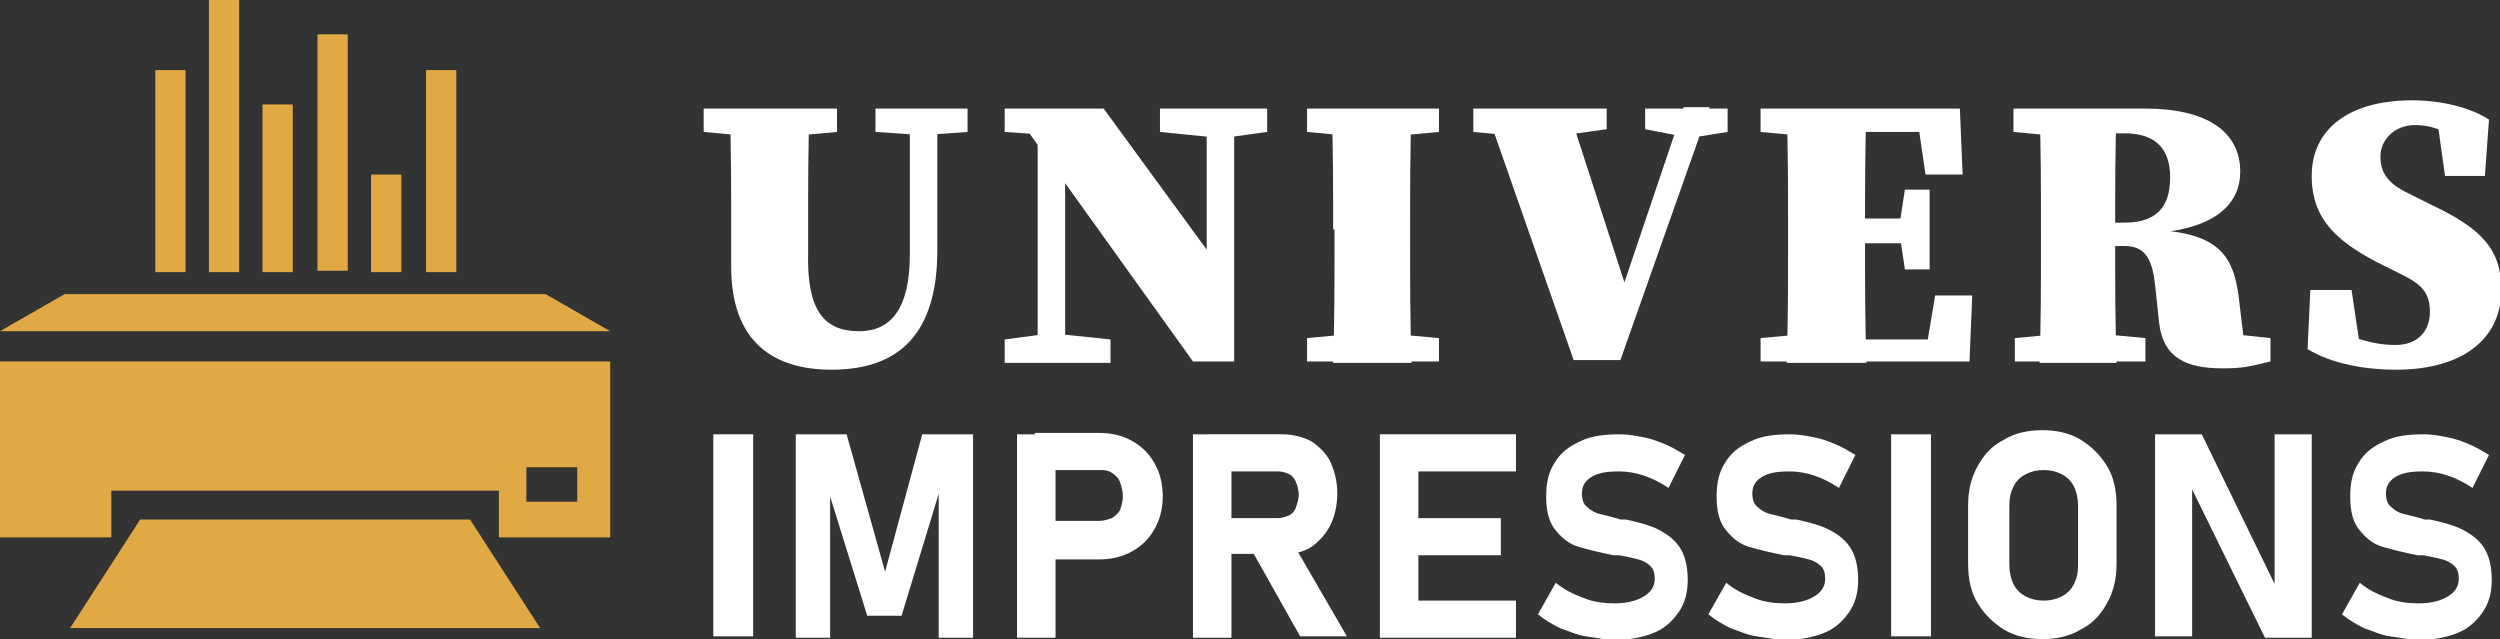 <?xml version="1.0" encoding="utf-8"?>
<!-- Generator: Adobe Illustrator 24.1.0, SVG Export Plug-In . SVG Version: 6.00 Build 0)  -->
<svg version="1.1" id="Layer_1" xmlns="http://www.w3.org/2000/svg" xmlns:xlink="http://www.w3.org/1999/xlink" x="0px" y="0px"
	 width="181.9px" height="46.5px" viewBox="0 0 181.9 46.5" style="enable-background:new 0 0 181.9 46.5;" xml:space="preserve">
<rect x="0" y="0" width="181.9" height="46.5" fill="#333333" stroke="none"/>
<style type="text/css">
	.st0{fill:#FFFFFF;}
	.st1{fill:#E1A944;}
	.st2{fill-rule:evenodd;clip-rule:evenodd;fill:#E1A944;}
</style>
<g>
	<path class="st0" d="M51.2,9.6V7.9h9.7v1.7L56.5,10h-0.9L51.2,9.6z M62.5,24.1c2.3,0,3.7-1.6,3.7-5.6V7.9h2v10.3
		c0,6-2.7,8.7-7.7,8.7c-4.2,0-7.3-2-7.3-7.5v-3.1c0-2.7,0-5.6-0.1-8.4h5.8c-0.1,2.7-0.1,5.6-0.1,8.4v2.1
		C58.7,22.5,59.9,24.1,62.5,24.1z M66.7,9.8l-3-0.2V7.9h6.7v1.7l-2.8,0.2H66.7z"/>
	<path class="st0" d="M74.4,9L76,9.8l-2.9-0.2V7.9h7.2l9.5,13v5.4h-3L74.4,9z M73.1,24.7l3-0.4H77l3.8,0.4v1.7h-7.7V24.7z M75.5,7.9
		l2,1.7v16.7h-2V7.9z M84.5,7.9h7.7v1.7L89.3,10h-0.9l-4-0.4V7.9z M87.8,7.9h2v18.4l-2-2V7.9z"/>
	<path class="st0" d="M95.1,9.6V7.9h9.6v1.7l-4.4,0.4h-0.9L95.1,9.6z M100.3,24.2l4.4,0.4v1.7h-9.6v-1.7l4.3-0.4H100.3z M97,16.7
		c0-2.9,0-5.8-0.1-8.8h5.8c-0.1,2.9-0.1,5.8-0.1,8.8v0.9c0,2.9,0,5.9,0.1,8.8H97c0.1-2.9,0.1-5.8,0.1-8.8V16.7z"/>
	<path class="st0" d="M111.5,10l-4.3-0.4V7.9h9.7v1.5l-4.3,0.6H111.5z M108.1,7.9h6l4.4,13.6l-0.9,0.8l4.9-14.5h1.9l-6.5,18.4h-3.4
		L108.1,7.9z M122.8,10l-3.1-0.6V7.9h6v1.7l-2.5,0.4H122.8z"/>
	<path class="st0" d="M128.1,9.6V7.9h4.8V10h-0.5L128.1,9.6z M132.9,24.2v2.1h-4.8v-1.7l4.3-0.4H132.9z M130.1,16.7
		c0-2.9,0-5.8-0.1-8.8h5.8c-0.1,2.9-0.1,5.8-0.1,8.8v0.9c0,2.9,0,5.9,0.1,8.8H130c0.1-2.9,0.1-5.8,0.1-8.8V16.7z M139.4,7.9l2.3,1.7
		h-8.9V7.9h9.8l0.2,4.8h-2.7L139.4,7.9z M139.1,17.7h-6.2v-1.8h6.2V17.7z M143.5,21.5l-0.2,4.8h-10.4v-1.6h9.4l-2.3,1.6l0.8-4.8
		H143.5z M138.2,16.4l0.4-2.6h1.8v5.8h-1.8l-0.4-2.7V16.4z"/>
	<path class="st0" d="M146.5,9.6V7.9h4.8V10h-0.5L146.5,9.6z M151.8,24.2l4.3,0.4v1.7h-9.5v-1.7l4.3-0.4H151.8z M148.5,16.7
		c0-2.9,0-5.8-0.1-8.8h5.6c-0.1,2.9-0.1,5.8-0.1,8.8v0.9c0,2.9,0,5.9,0.1,8.8h-5.6c0.1-2.9,0.1-5.8,0.1-8.8V16.7z M151.4,16.2h3.2
		c2.7,0,3.3-1.6,3.3-3.3c0-2.2-1.2-3.2-3.3-3.2h-3.4V7.9h4.9c4.5,0,6.9,1.7,6.9,4.6c0,2.1-1.5,4.3-7,4.5v-0.3c5.4,0.1,6.5,1.8,6.9,5
		l0.5,4.2l-2.9-1.8l4.7,0.5v1.7c-1.7,0.4-2,0.5-3.5,0.5c-2.7,0-4.3-0.8-4.6-3.3l-0.3-2.8c-0.2-1.8-0.7-2.8-2.2-2.8h-3.5V16.2z"/>
	<path class="st0" d="M176.8,22.7c0-1.4-0.6-2-2-2.7l-1.2-0.6c-3.5-1.7-5.4-3.4-5.4-6.6c0-3.4,2.7-5.5,7.3-5.5
		c2.1,0,4.2,0.5,5.6,1.4l-0.3,4.1h-2.9l-0.6-4.3l2.5,0.8v1.4c-1.6-1-2.6-1.6-4.1-1.6c-1.4,0-2.5,1-2.5,2.3c0,1.4,0.8,2.1,2.3,2.8
		l1.4,0.7c3.6,1.7,5.1,3.2,5.1,6.2c0,3.3-2.5,5.8-7.7,5.8c-2.1,0-4.6-0.4-6.4-1.5l0.2-4.3h3l0.7,4.7l-2.3-0.6v-1.4
		c1.8,0.8,3.1,1.3,4.8,1.3C176,25.1,176.8,24,176.8,22.7z"/>
	<path class="st0" d="M54.8,46.3h-2.9V31.6h2.9V46.3z"/>
	<path class="st0" d="M67.1,31.6h3.7v14.8h-2.5V34.9l0.1,0.7l-2.8,9.2h-2.5l-2.8-9l0.1-0.9v11.5h-2.5V31.6h3.7l2.8,10L67.1,31.6z"/>
	<path class="st0" d="M74,31.6h2.8v14.8H74V31.6z M75.3,37.9H80c0.3,0,0.6-0.1,0.9-0.2c0.3-0.2,0.5-0.4,0.6-0.6
		c0.1-0.3,0.2-0.6,0.2-1c0-0.4-0.1-0.7-0.2-1c-0.1-0.3-0.3-0.5-0.6-0.7c-0.3-0.2-0.6-0.2-0.9-0.2h-4.7v-2.7H80
		c0.9,0,1.7,0.2,2.4,0.6c0.7,0.4,1.2,0.9,1.6,1.6s0.6,1.5,0.6,2.4s-0.2,1.7-0.6,2.4s-0.9,1.2-1.6,1.6c-0.7,0.4-1.5,0.6-2.4,0.6h-4.7
		V37.9z"/>
	<path class="st0" d="M86.8,31.6h2.8v14.8h-2.8V31.6z M87.9,37.7H93c0.3,0,0.5-0.1,0.8-0.2c0.2-0.1,0.4-0.3,0.5-0.6s0.2-0.6,0.2-0.9
		c0-0.3-0.1-0.7-0.2-0.9c-0.1-0.3-0.3-0.5-0.5-0.6c-0.2-0.1-0.5-0.2-0.8-0.2h-5.1v-2.7h5.4c0.8,0,1.5,0.2,2.1,0.5
		c0.6,0.4,1.1,0.9,1.4,1.5c0.3,0.7,0.5,1.4,0.5,2.3c0,0.9-0.2,1.7-0.5,2.3s-0.8,1.2-1.4,1.6c-0.6,0.4-1.3,0.5-2.1,0.5h-5.4V37.7z
		 M91,39.9l3-0.5l4,6.9h-3.4L91,39.9z"/>
	<path class="st0" d="M100.4,31.6h2.8v14.8h-2.8V31.6z M101.4,31.6h8.9v2.7h-8.9V31.6z M101.4,37.7h7.8v2.7h-7.8V37.7z M101.4,43.7
		h8.9v2.7h-8.9V43.7z"/>
	<path class="st0" d="M115.4,46.3c-0.7-0.1-1.3-0.4-1.9-0.6c-0.6-0.3-1.1-0.6-1.6-1l1.3-2.3c0.6,0.5,1.2,0.8,2,1.1
		c0.7,0.3,1.5,0.4,2.3,0.4c0.9,0,1.6-0.2,2.1-0.5c0.5-0.3,0.8-0.7,0.8-1.3v0c0-0.4-0.1-0.7-0.3-0.9c-0.2-0.2-0.5-0.4-0.9-0.5
		c-0.4-0.1-0.8-0.2-1.4-0.3c0,0,0,0-0.1,0c0,0,0,0-0.1,0l-0.2,0c-1-0.2-1.8-0.4-2.5-0.6c-0.7-0.2-1.2-0.6-1.7-1.2
		c-0.5-0.6-0.7-1.4-0.7-2.5v0c0-1,0.2-1.8,0.6-2.4c0.4-0.7,1-1.2,1.9-1.6c0.8-0.4,1.8-0.5,2.9-0.5c0.5,0,1.1,0.1,1.6,0.2
		c0.6,0.1,1.1,0.3,1.6,0.5c0.5,0.2,1,0.5,1.5,0.8l-1.2,2.4c-0.6-0.4-1.2-0.7-1.8-0.9c-0.6-0.2-1.2-0.3-1.8-0.3c-0.9,0-1.5,0.1-2,0.4
		c-0.5,0.3-0.7,0.7-0.7,1.2v0c0,0.4,0.1,0.8,0.4,1c0.2,0.2,0.5,0.4,0.9,0.5c0.4,0.1,0.9,0.2,1.5,0.4c0,0,0.1,0,0.1,0
		c0,0,0.1,0,0.1,0c0,0,0.1,0,0.1,0c0,0,0.1,0,0.1,0c0.9,0.2,1.7,0.4,2.3,0.7c0.6,0.3,1.2,0.7,1.6,1.3c0.4,0.6,0.6,1.4,0.6,2.4v0
		c0,0.9-0.2,1.7-0.7,2.4s-1.1,1.2-1.9,1.5s-1.9,0.5-3,0.5C116.7,46.5,116.1,46.4,115.4,46.3z"/>
	<path class="st0" d="M127.8,46.3c-0.7-0.1-1.3-0.4-1.9-0.6c-0.6-0.3-1.1-0.6-1.6-1l1.3-2.3c0.6,0.5,1.2,0.8,2,1.1
		c0.7,0.3,1.5,0.4,2.3,0.4c0.9,0,1.6-0.2,2.1-0.5c0.5-0.3,0.8-0.7,0.8-1.3v0c0-0.4-0.1-0.7-0.3-0.9c-0.2-0.2-0.5-0.4-0.9-0.5
		c-0.4-0.1-0.8-0.2-1.4-0.3c0,0,0,0-0.1,0c0,0,0,0-0.1,0l-0.2,0c-1-0.2-1.8-0.4-2.5-0.6c-0.7-0.2-1.2-0.6-1.7-1.2
		c-0.5-0.6-0.7-1.4-0.7-2.5v0c0-1,0.2-1.8,0.6-2.4c0.4-0.7,1-1.2,1.9-1.6c0.8-0.4,1.8-0.5,2.9-0.5c0.5,0,1.1,0.1,1.6,0.2
		c0.6,0.1,1.1,0.3,1.6,0.5c0.5,0.2,1,0.5,1.5,0.8l-1.2,2.4c-0.6-0.4-1.2-0.7-1.8-0.9c-0.6-0.2-1.2-0.3-1.8-0.3c-0.9,0-1.5,0.1-2,0.4
		c-0.5,0.3-0.7,0.7-0.7,1.2v0c0,0.4,0.1,0.8,0.4,1c0.2,0.2,0.5,0.4,0.9,0.5c0.4,0.1,0.9,0.2,1.5,0.4c0,0,0.1,0,0.1,0
		c0,0,0.1,0,0.1,0c0,0,0.1,0,0.1,0c0,0,0.1,0,0.1,0c0.9,0.2,1.7,0.4,2.3,0.7c0.6,0.3,1.2,0.7,1.6,1.3c0.4,0.6,0.6,1.4,0.6,2.4v0
		c0,0.9-0.2,1.7-0.7,2.4s-1.1,1.2-1.9,1.5s-1.9,0.5-3,0.5C129.2,46.5,128.5,46.4,127.8,46.3z"/>
	<path class="st0" d="M140.5,46.3h-2.9V31.6h2.9V46.3z"/>
	<path class="st0" d="M145.8,45.8c-0.8-0.5-1.4-1.1-1.9-1.9s-0.7-1.8-0.7-2.9v-4.2c0-1.1,0.2-2,0.7-2.9s1.1-1.5,1.9-1.9
		c0.8-0.5,1.8-0.7,2.8-0.7s2,0.2,2.8,0.7c0.8,0.5,1.4,1.1,1.9,1.9s0.7,1.8,0.7,2.9V41c0,1.1-0.2,2-0.7,2.9s-1.1,1.5-1.9,1.9
		c-0.8,0.5-1.8,0.7-2.8,0.7S146.6,46.3,145.8,45.8z M150,43.4c0.4-0.2,0.7-0.5,0.9-0.9s0.3-0.8,0.3-1.4v-4.3c0-0.5-0.1-1-0.3-1.4
		s-0.5-0.7-0.9-0.9s-0.8-0.3-1.3-0.3s-0.9,0.1-1.3,0.3c-0.4,0.2-0.7,0.5-0.9,0.9c-0.2,0.4-0.3,0.8-0.3,1.4v4.3c0,0.5,0.1,1,0.3,1.4
		c0.2,0.4,0.5,0.7,0.9,0.9c0.4,0.2,0.8,0.3,1.3,0.3S149.6,43.6,150,43.4z"/>
	<path class="st0" d="M156.8,31.6h3.4l5.5,11.3l-0.2,0.3V31.6h2.7v14.8h-3.4l-5.5-11.2l0.2-0.3v11.4h-2.7V31.6z"/>
	<path class="st0" d="M173.9,46.3c-0.7-0.1-1.3-0.4-1.9-0.6c-0.6-0.3-1.1-0.6-1.6-1l1.3-2.3c0.6,0.5,1.2,0.8,2,1.1
		c0.7,0.3,1.5,0.4,2.3,0.4c0.9,0,1.6-0.2,2.1-0.5c0.5-0.3,0.8-0.7,0.8-1.3v0c0-0.4-0.1-0.7-0.3-0.9c-0.2-0.2-0.5-0.4-0.9-0.5
		c-0.4-0.1-0.8-0.2-1.4-0.3c0,0,0,0-0.1,0c0,0,0,0-0.1,0l-0.2,0c-1-0.2-1.8-0.4-2.5-0.6c-0.7-0.2-1.2-0.6-1.7-1.2
		c-0.5-0.6-0.7-1.4-0.7-2.5v0c0-1,0.2-1.8,0.6-2.4c0.4-0.7,1-1.2,1.9-1.6c0.8-0.4,1.8-0.5,2.9-0.5c0.5,0,1.1,0.1,1.6,0.2
		c0.6,0.1,1.1,0.3,1.6,0.5c0.5,0.2,1,0.5,1.5,0.8l-1.2,2.4c-0.6-0.4-1.2-0.7-1.8-0.9c-0.6-0.2-1.2-0.3-1.8-0.3c-0.9,0-1.5,0.1-2,0.4
		c-0.5,0.3-0.7,0.7-0.7,1.2v0c0,0.4,0.1,0.8,0.4,1c0.2,0.2,0.5,0.4,0.9,0.5c0.4,0.1,0.9,0.2,1.5,0.4c0,0,0.1,0,0.1,0
		c0,0,0.1,0,0.1,0c0,0,0.1,0,0.1,0c0,0,0.1,0,0.1,0c0.9,0.2,1.7,0.4,2.3,0.7c0.6,0.3,1.2,0.7,1.6,1.3c0.4,0.6,0.6,1.4,0.6,2.4v0
		c0,0.9-0.2,1.7-0.7,2.4s-1.1,1.2-1.9,1.5s-1.9,0.5-3,0.5C175.3,46.5,174.6,46.4,173.9,46.3z"/>
</g>
<g>
	<g>
		<g>
			<path class="st1" d="M44.4,26.3H0v12.8h8.1v-3.4h28.2v3.4h8.1V26.3z M42,36.5h-3.7V34H42V36.5z"/>
			<polygon class="st1" points="10.2,37.8 5.1,45.7 39.3,45.7 34.2,37.8 			"/>
			<polygon class="st1" points="39.7,21.4 4.7,21.4 0,24.1 44.4,24.1 			"/>
		</g>
		<g>
			<rect x="11.3" y="5.1" class="st2" width="2.2" height="14.7"/>
			<rect x="15.2" class="st2" width="2.2" height="19.8"/>
			<rect x="19.1" y="7.6" class="st2" width="2.2" height="12.2"/>
			<rect x="23.1" y="2.5" class="st2" width="2.2" height="17.2"/>
			<rect x="27" y="12.7" class="st2" width="2.2" height="7.1"/>
			<rect x="31" y="5.1" class="st2" width="2.2" height="14.7"/>
		</g>
	</g>
</g>
</svg>
